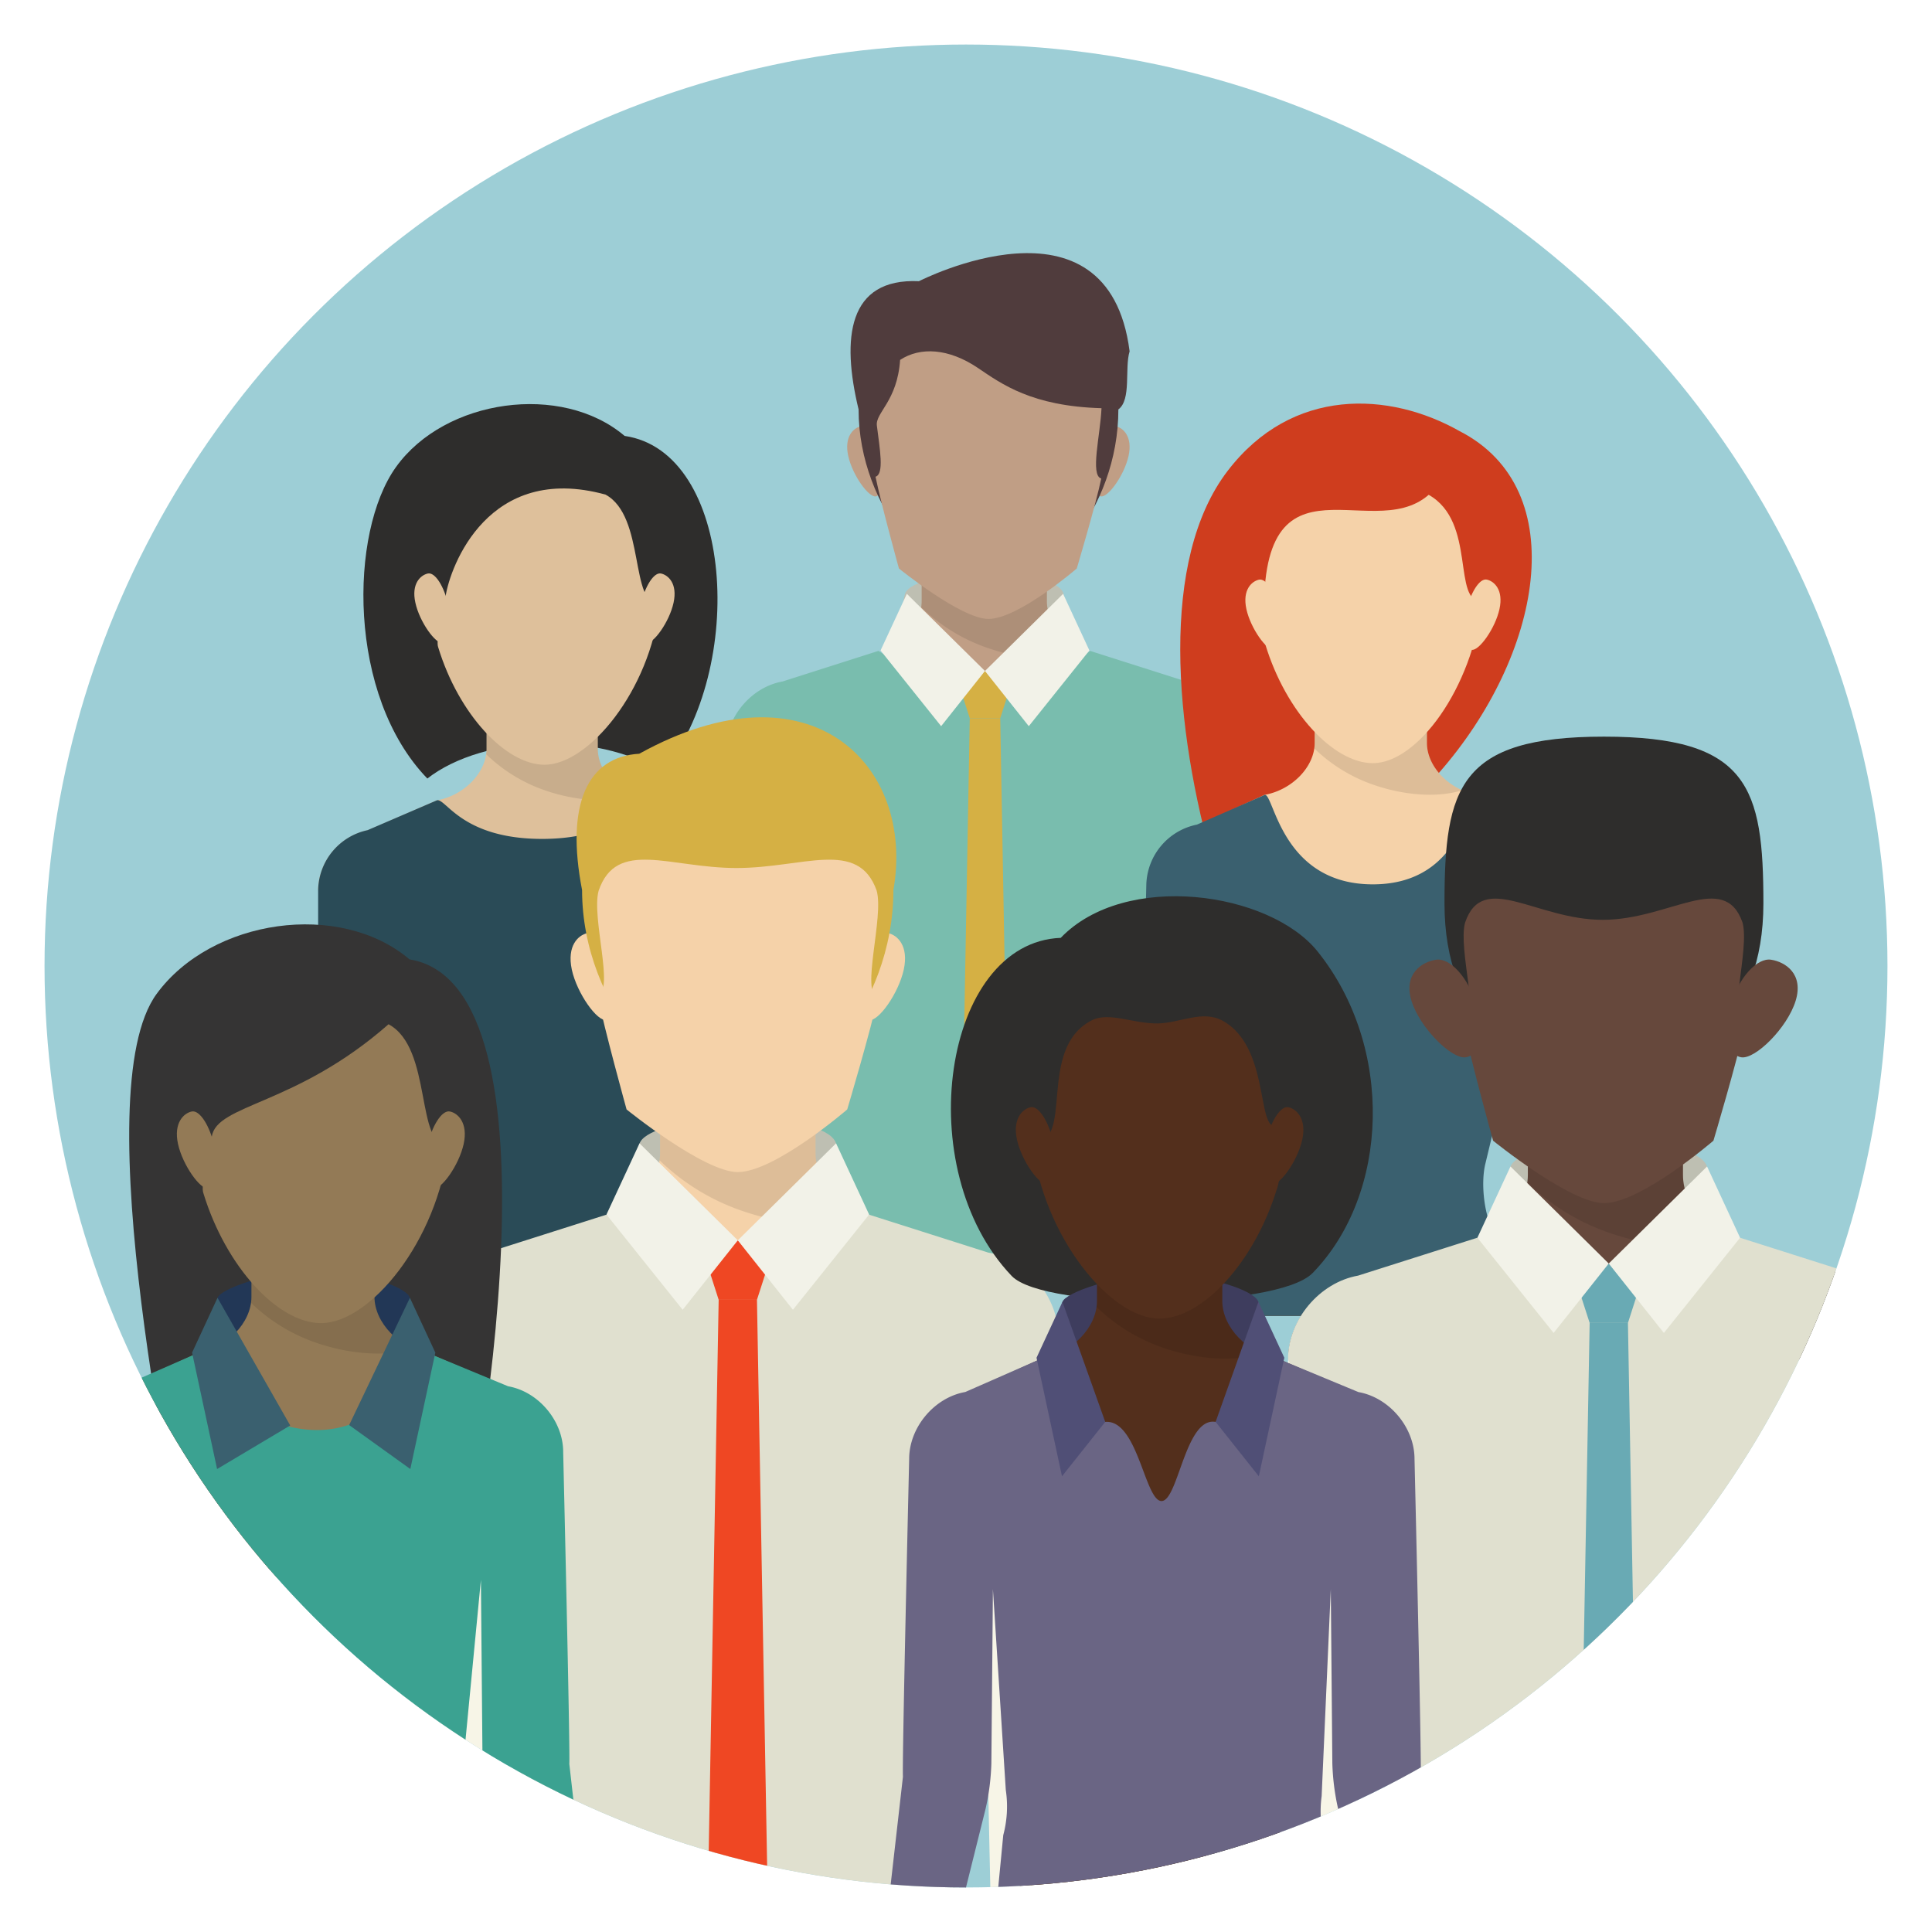 <svg id="Layer_1" data-name="Layer 1" xmlns="http://www.w3.org/2000/svg" xmlns:xlink="http://www.w3.org/1999/xlink" viewBox="0 0 600 600"><defs><style>.cls-1{fill:#9dced6;}.cls-2{clip-path:url(#clip-path);}.cls-3{fill:#bebfb2;}.cls-4{fill:#c09e85;}.cls-5,.cls-8{fill:#010101;}.cls-5{opacity:0.1;}.cls-6{fill:#503c3d;}.cls-7{fill:#0e1025;}.cls-9{fill:#c7c6c6;}.cls-10{fill:#79bdae;}.cls-11{fill:#d5b044;}.cls-12{fill:#f2f2e8;}.cls-13{fill:#2e2d2c;}.cls-14{fill:#dec09b;}.cls-15{fill:#dbdada;}.cls-16{fill:#f5d2a9;}.cls-17{fill:#2a4b57;}.cls-18{fill:#cf3d1e;}.cls-19{fill:#eccba4;}.cls-20{fill:#1d1d1b;}.cls-21{fill:#3a606f;}.cls-22{fill:#e0e0cf;}.cls-23{fill:#f7f5e7;}.cls-24{fill:#ef4723;}.cls-25{fill:#66483c;}.cls-26{fill:#69aab4;}.cls-27{fill:none;}.cls-28{fill:#3e3d5e;}.cls-29{fill:#532f1c;}.cls-30{fill:#c08958;}.cls-31{fill:#442a18;}.cls-32{fill:#6a6584;}.cls-33{fill:#504f76;}.cls-34{fill:#353434;}.cls-35{fill:#223756;}.cls-36{fill:#937a56;}.cls-37{fill:#3ba291;}</style><clipPath id="clip-path"><circle class="cls-1" cx="300" cy="300" r="286.17"/></clipPath></defs><title>EEI-WG-Pentecost</title><circle class="cls-1" cx="300" cy="300" r="286.17"/><g class="cls-2"><path class="cls-3" d="M330.27,184.35c1.51,5.11,6.64,46.72-24.6,45.3-30.76-1.4-26.19-40.21-24.59-45.3.88-2.78,8.74-6.09,24.59-6.09S329.24,180.9,330.27,184.35Z"/><path class="cls-4" d="M325.12,186.69V171.78H286.23v14.91c0,8.24-7.8,16.29-17.41,18l-25.29,7.47c-9.62,1.7-17.41,11-17.41,20.75H385.23c0-9.76-7.79-19.05-17.41-20.75l-25.29-7.47C332.92,203,325.12,194.93,325.12,186.69Z"/><path class="cls-5" d="M286.23,171.78v14.91a13.11,13.11,0,0,1-.14,1.88,55.33,55.33,0,0,0,20.36,12.56c11.71,4.09,23.17,4.39,30.87,1.94-7.07-3.14-12.2-9.7-12.2-16.38V171.78Z"/><path class="cls-4" d="M263.42,141.57c1.31,6,6.4,13.07,8.64,12.58s3-5.74,1.69-11.74-4.19-10.47-6.43-10S262.11,135.57,263.42,141.57Z"/><path class="cls-4" d="M350.49,141.57c-1.31,6-6.41,13.07-8.65,12.58s-3-5.74-1.68-11.74,4.18-10.47,6.42-10S351.79,135.57,350.49,141.57Z"/><path class="cls-6" d="M350.81,109.1c-1.61,5.33.62,15-3.49,18.05,0,31.21-23,56.52-40.34,56.52-16.19,0-40.34-25.31-40.34-56.52-5.35-22.16-3.37-40.83,18.75-39.82C285.39,87.33,344.16,57.15,350.81,109.1Z"/><path class="cls-4" d="M342,148.61h0c-3.51-1-.27-13.54.08-21.84-21.63-.61-31-7.51-38.37-12.49-9.09-6.14-17.91-6.61-24.17-2.51-.88,12.88-7.72,16.37-7.22,20.4.9,7.26,2.35,15.06-.42,15.88h0c1.65,8.13,7.27,28.5,7.27,28.5s19.31,15.67,27.8,15.67c9.27,0,27.43-15.67,27.43-15.67s6.06-20.31,7.6-27.94Z"/><path class="cls-7" d="M365,399c-1-5.89-1.88-9.72-1.88-9.72H248.22s-.9,3.83-1.87,9.72Z"/><path class="cls-8" d="M364.68,397.08c-.84-4.78-1.54-7.78-1.54-7.78H248.22s-.7,3-1.54,7.78Z"/><path class="cls-9" d="M310.69,398.92H299.15a3.51,3.51,0,0,1-3.51-3.51v-6.36a3.51,3.51,0,0,1,3.51-3.51h11.54a3.51,3.51,0,0,1,3.51,3.51v6.36A3.51,3.51,0,0,1,310.69,398.92Zm-11.54-12.38a2.51,2.51,0,0,0-2.51,2.51v6.36a2.5,2.5,0,0,0,2.51,2.5h11.54a2.51,2.51,0,0,0,2.51-2.5v-6.36a2.52,2.52,0,0,0-2.51-2.51Z"/><path class="cls-9" d="M304.92,392.74a.5.5,0,0,1-.5-.5.5.5,0,0,1,.5-.5l8.78,0h0a.51.51,0,0,1,0,1l-8.78,0Z"/><path class="cls-10" d="M220.17,399H241.9l1.27-60.72,7.5-41.1-.45,68.85-2,23.25,56.7,2.93,58.22-2.93-3.75-23.25,1.3-68.85,7.5,41.1L369.46,399h21.73l3.65-47.95a146.55,146.55,0,0,0-.13-20l-8.83-98.51c0-9.84-7.86-19.21-17.55-20.92l-29.79-9.48c-11.52,8.83-32.86,20.67-65.73,0L243,211.65c-9.69,1.71-17.55,11.08-17.55,20.92v0l-8.83,98.48a146.55,146.55,0,0,0-.13,20Z"/><polygon class="cls-11" points="313.15 363.23 305.87 371.52 298.63 363.35 301.17 223.05 310.63 223.05 313.15 363.23"/><polygon class="cls-11" points="301.17 223.05 298.25 213.98 305.9 208.38 313.55 213.98 310.63 223.05 301.17 223.05"/><polygon class="cls-12" points="305.89 208.38 330.16 184.42 338.32 202.01 319.5 225.52 305.89 208.38"/><polygon class="cls-12" points="305.89 208.38 281.63 184.42 273.46 202.01 292.28 225.52 305.89 208.38"/><path class="cls-13" d="M170.6,230.85c14,0,26.57,3.46,35.14,9,26.4-32.44,22-99.58-11.76-104.47-19.55-16.6-55.78-11.56-71,9.66-14.57,20.29-15.13,71.06,9.74,96.74C141.2,235.14,155,230.85,170.6,230.85Z"/><path class="cls-14" d="M185.65,232.57V219.32H151.1v13.25c0,7.31-6.92,14.46-15.46,16l-21.39,9.28a19.41,19.41,0,0,0-15.47,18.43l70.21,32,67.91-32a19.4,19.4,0,0,0-15.46-18.43l-20.33-9.28C192.57,247,185.65,239.88,185.65,232.57Z"/><path class="cls-5" d="M193.57,245.53c-4.73-3.1-7.92-8-7.92-13V219.32H151.1v13.25a11.59,11.59,0,0,1-.12,1.66,49.19,49.19,0,0,0,18.08,11.16c10.41,3.63,20.58,3.9,27.41,1.72a20.28,20.28,0,0,1-2.9-1.58Z"/><path class="cls-14" d="M129,187.18c1.3,6,6.36,13,8.58,12.51s3-5.72,1.68-11.67-4.16-10.4-6.39-9.91S127.67,181.22,129,187.18Z"/><path class="cls-14" d="M209.18,187.18c-1.3,6-6.36,13-8.59,12.51s-3-5.72-1.67-11.67,4.16-10.4,6.38-9.91S210.48,181.22,209.18,187.18Z"/><path class="cls-14" d="M136.11,201.09c6.3,20.64,20.91,36.41,33,36.41,13.67,0,32.71-22.93,35.77-49.69-9.43.25-4.38-27.47-16.84-34.21-36.41-10-48.23,22.31-49.65,31.55C137.82,190.63,135.14,198.75,136.11,201.09Z"/><path class="cls-15" d="M211.29,408.51c-5.06-13.37-9.88-23.83-9.88-23.83l-32.42.24-32.43-.24s-4.82,10.46-9.88,23.83Z"/><polygon class="cls-16" points="234.17 408.51 230.17 362.98 235.08 304.56 215.03 312.15 212.42 369.94 220.12 408.51 234.17 408.51"/><polygon class="cls-16" points="102.75 408.51 116.8 408.51 124.5 369.94 121.89 312.15 101.84 304.56 106.76 362.98 102.75 408.51"/><path class="cls-17" d="M101.84,304.56l20,7.59,12,49.94a45.59,45.59,0,0,1-.65,20.52l-7,25.9h85.38l-8-25.9a45.88,45.88,0,0,1-.65-20.52l12-49.94,20.05-7.59a5,5,0,0,0,3-4.32c0-13.61.05-24,.05-24a19.4,19.4,0,0,0-15.46-18.43l-21.55-9.28c-2.85-.51-7.77,12-32.65,12s-29.8-12.56-32.64-12l-21.56,9.28A19.4,19.4,0,0,0,98.8,276.25s0,10.38,0,24A5,5,0,0,0,101.84,304.56Z"/><path class="cls-18" d="M422.7,345.51c11.48-6.16-7.78-69.13,24.16-105.48s41.86-88,6.41-106.15c-21.76-12.3-51.95-13.81-72,12.34C339,201.34,398.69,353.93,422.7,345.51Z"/><path class="cls-16" d="M443.15,230.74V217.37H408.28v13.37c0,7.38-7,14.6-15.6,16.12l-20.53,9.38a19.57,19.57,0,0,0-15.6,18.6l69.71,42,69.71-42a19.58,19.58,0,0,0-15.61-18.6l-21.6-9.38C450.14,245.34,443.15,238.12,443.15,230.74Z"/><path class="cls-5" d="M451.15,243.82c-4.77-3.13-8-8.07-8-13.08V217.37H408.28v13.37a11.87,11.87,0,0,1-.12,1.68,49.54,49.54,0,0,0,18.25,11.26c10.5,3.66,20.77,3.94,27.67,1.74a19.76,19.76,0,0,1-2.93-1.6Z"/><path class="cls-19" d="M468.94,408.63c-5.06-13.39-9.87-23.82-9.87-23.82l-32.73.24h0v23.58Z"/><path class="cls-19" d="M426.34,408.63V385.05h0l-32.74-.24s-4.81,10.43-9.87,23.82Z"/><path class="cls-20" d="M474.79,408.63c-9.93-25-25.32-54.61-48.45-55.08-23.14.47-38.52,30.11-48.46,55.08Z"/><path class="cls-21" d="M349.11,408.63h19.06l8.07-32.37a109.45,109.45,0,0,0,2.7-21.18l.39-44.14,12.12,50.4c1.39,5.78.38,14.77-2.25,20.08l-13.46,27.21H476l-12.69-27.1c-2.51-5.38-3.43-14.41-2-20.19l12.13-50.4.39,44.14a108.67,108.67,0,0,0,2.69,21.18l8.07,32.37h19.06l-5.18-45.51c.29-3-1.73-88.42-1.73-88.42a19.57,19.57,0,0,0-15.6-18.61l-22.29-9.23c-2.87-.51-4.05,27.78-32.5,27.78s-30.71-28.29-33.58-27.78l-21.05,9.23A19.58,19.58,0,0,0,356,274.7s-2,85.46-1.73,88.42Z"/><path class="cls-16" d="M465.67,189.17c-1.31,6-6.42,13.12-8.66,12.63S454,196,455.32,190s4.19-10.5,6.44-10S467,183.16,465.67,189.17Z"/><path class="cls-16" d="M387.08,189.17c1.31,6,6.42,13.12,8.67,12.63s3-5.77,1.69-11.78-4.2-10.5-6.45-10S385.77,183.16,387.08,189.17Z"/><path class="cls-16" d="M393,200.26c6.36,20.84,21.1,36.75,33.36,36.75,13.79,0,30.86-23.15,33.95-50.16-9.51.25-1.63-24.74-16.62-33.18C425.12,169.9,388,135.25,393,200.26Z"/><path class="cls-3" d="M259.66,355.16c1.88,6.34,8.24,58-30.53,56.23-38.18-1.74-32.51-49.92-30.52-56.23,1.08-3.46,10.84-7.56,30.52-7.56S258.38,350.87,259.66,355.16Z"/><path class="cls-16" d="M253.27,358V339.47H205V358c0,10.22-9.67,20.21-21.61,22.32L152,389.57c-11.93,2.11-21.61,13.64-21.61,25.76h197.5c0-12.12-9.67-23.65-21.61-25.76l-31.39-9.27C263,378.19,253.27,368.2,253.27,358Z"/><path class="cls-5" d="M205,339.47V358a16.6,16.6,0,0,1-.17,2.33,68.87,68.87,0,0,0,25.27,15.59c14.54,5.07,28.76,5.45,38.32,2.41-8.78-3.9-15.14-12-15.14-20.33V339.47Z"/><path class="cls-22" d="M306.9,389l-37-11.77c-14.29,11-40.78,25.66-81.58,0l-37,11.77c-12,2.12-21.79,13.75-21.79,26l31.28,80.22-.56,85.46-2.48,28.85,70.37,3.64,72.27-3.64L295.8,580.6l1.61-85.46,31.27-80.22C328.68,402.71,318.93,391.08,306.9,389Z"/><path class="cls-23" d="M308.31,621.53h27L339.81,562a181.93,181.93,0,0,0-.17-24.82l-11-122.27-31.27,80.22,9.32,51Z"/><path class="cls-23" d="M123,621.53h27l1.58-75.37,9.31-51L129.6,414.92l-11,122.27a180.34,180.34,0,0,0-.17,24.82Z"/><polygon class="cls-24" points="238.25 579.97 229.1 590.41 220 580.13 223.19 403.66 235.08 403.66 238.25 579.97"/><polygon class="cls-24" points="223.19 403.66 219.52 392.25 229.14 385.2 238.76 392.25 235.08 403.66 223.19 403.66"/><polygon class="cls-12" points="229.13 385.2 259.65 355.07 269.92 377.19 246.25 406.76 229.13 385.2"/><polygon class="cls-12" points="229.13 385.2 198.61 355.07 188.34 377.19 212.01 406.76 229.13 385.2"/><path class="cls-16" d="M177.58,301.13c1.63,7.44,7.95,16.23,10.73,15.62s3.72-7.13,2.09-14.58-5.19-13-8-12.38S176,293.68,177.58,301.13Z"/><path class="cls-16" d="M280.67,301.13c-1.63,7.44-7.95,16.23-10.73,15.62s-3.72-7.13-2.09-14.58,5.2-13,8-12.38S282.29,293.68,280.67,301.13Z"/><path class="cls-11" d="M277.45,276.42c0,36.58-27.56,66.24-48.34,66.24-19.4,0-48.34-29.66-48.34-66.24-5.18-26.67,1.67-41.39,17.76-42.34C251.85,204.61,284.29,237.65,277.45,276.42Z"/><path class="cls-16" d="M272.6,309.87h0c-5.39-1.58,2-25-.35-33.3-5.76-16.16-22.79-7-43.52-7s-37.3-9.2-42.83,7.09c-2.27,8.38,5,30.92-.31,32.51h0c2,10.09,9,35.38,9,35.38s24,19.45,34.52,19.45c11.49,0,34-19.45,34-19.45s7.53-25.21,9.44-34.68Z"/><path class="cls-3" d="M530.14,362.35c1.88,6.35,8.24,58-30.53,56.23-38.18-1.73-32.5-49.91-30.52-56.23,1.08-3.45,10.85-7.56,30.52-7.56S528.87,358.07,530.14,362.35Z"/><path class="cls-25" d="M522.66,364.9V346.44H474.49V364.9c0,10.2-9.65,20.17-21.55,22.27l-31.32,9.25c-11.91,2.1-21.56,13.61-21.56,25.7h197c0-12.09-9.65-23.6-21.56-25.7l-31.32-9.25C532.31,385.07,522.66,375.1,522.66,364.9Z"/><path class="cls-5" d="M474.49,346.44V364.9a16.6,16.6,0,0,1-.17,2.33,68.8,68.8,0,0,0,25.22,15.55c14.5,5.06,28.68,5.44,38.22,2.4-8.76-3.89-15.1-12-15.1-20.28V346.44Z"/><path class="cls-13" d="M547.64,280.6c0,36-22.17,52.84-49.52,52.84s-49.52-16.8-49.52-52.84,4.54-51.83,49.52-51.83S547.64,244.55,547.64,280.6Z"/><path class="cls-25" d="M438.34,310.79c2.56,8.37,12.5,18.24,16.88,17.56s5.85-8,3.29-16.39-8.18-14.59-12.55-13.91S435.78,302.42,438.34,310.79Z"/><path class="cls-25" d="M557.66,310.79c-2.56,8.37-12.51,18.24-16.88,17.56s-5.85-8-3.3-16.39,8.18-14.59,12.56-13.91S560.21,302.42,557.66,310.79Z"/><path class="cls-25" d="M541.49,319.66h0c-5.37-1.58,2-24.92-.35-33.22-5.74-16.13-22.74-.78-43.41-.78s-37.22-15.38-42.74.87c-2.26,8.36,5,30.85-.3,32.43h0c2,10.06,9,35.29,9,35.29s23.92,19.4,34.43,19.4c11.47,0,34-19.4,34-19.4s7.5-25.15,9.41-34.59Z"/><path class="cls-22" d="M577.38,396.15l-37-11.76c-14.3,11-40.79,25.65-81.59,0l-37,11.76c-12,2.12-21.79,13.75-21.79,26l31.29,80.22-.56,85.45-2.49,28.86,70.38,3.64,72.26-3.64-4.66-28.86,1.62-85.45,31.26-80.22C599.16,409.9,589.41,398.27,577.38,396.15Z"/><path class="cls-22" d="M578.79,628.72h27l4.53-59.51a180.34,180.34,0,0,0-.17-24.82l-11-122.27L567.9,502.34l9.31,51Z"/><path class="cls-23" d="M393.48,628.72h27L422,553.35l9.32-51-31.27-80.22-11,122.27a181.93,181.93,0,0,0-.17,24.82Z"/><polygon class="cls-26" points="508.74 587.17 499.58 597.6 490.48 587.33 493.68 410.85 505.57 410.85 508.74 587.17"/><polygon class="cls-26" points="493.68 410.85 490 399.45 499.62 392.4 509.24 399.45 505.57 410.85 493.68 410.85"/><polygon class="cls-12" points="499.61 392.4 530.14 362.26 540.4 384.39 516.73 413.96 499.61 392.4"/><polygon class="cls-12" points="499.61 392.4 469.09 362.26 458.82 384.39 482.49 413.96 499.61 392.4"/><rect class="cls-27" x="473.82" y="429.34" width="199.89" height="199.89"/><path class="cls-13" d="M314.19,396.26c-31.73-33.23-21.3-103.6,15.23-105,20-20.81,64.85-14.36,79.78,4.24,23.84,29.69,22.32,75.29-1.54,99.84C396.52,406.75,324.47,407,314.19,396.26Z"/><path class="cls-28" d="M390.81,404.31c1.47,5,.46,43.06-29.93,41.68-29.94-1.35-32.49-36.73-30.93-41.68.85-2.71,15.5-8.32,30.93-8.32S389.81,401,390.81,404.31Z"/><path class="cls-29" d="M379.59,404V389.09H340.68V404c0,8.24-7.8,16.3-17.42,18l-22.9,10.47c-9.62,1.69-17.42,11-17.42,20.76l77.8,46.84,77.79-46.84c0-9.77-7.79-19.07-17.41-20.76L397,422C387.39,420.3,379.59,412.24,379.59,404Z"/><path class="cls-5" d="M388.52,418.6c-5.33-3.49-8.93-9-8.93-14.6V389.09H340.68V404a13.11,13.11,0,0,1-.14,1.88,55.47,55.47,0,0,0,20.37,12.57c11.72,4.08,23.18,4.39,30.88,1.94a23,23,0,0,1-3.27-1.79Z"/><path class="cls-29" d="M404.43,353.93c-1.44,6.58-7,14.35-9.48,13.81s-3.29-6.31-1.85-12.89,4.59-11.48,7-11S405.87,347.34,404.43,353.93Z"/><path class="cls-29" d="M315.83,353.93c1.43,6.58,7,14.35,9.48,13.81s3.29-6.31,1.85-12.89-4.59-11.48-7.05-11S314.39,347.34,315.83,353.93Z"/><path class="cls-29" d="M396.53,369.29c-7,22.8-23.09,40.22-36.5,40.22-15.09,0-36.12-25.33-39.51-54.89,13.59,1.19,1.07-28.92,18.6-37.78,5.29-2.67,12.87,1.09,20.42,1,7-.12,14-4.35,20.31-.76,15.93,9,9.38,38.77,18.53,31.59C399.07,354.68,397.61,366.71,396.53,369.29Z"/><path class="cls-30" d="M408.38,602.53c-5.66-14.94-11-26.58-11-26.58l-36.53.27h0v26.31Z"/><path class="cls-30" d="M360.83,602.53V576.22h0L324.3,576s-5.37,11.64-11,26.58Z"/><path class="cls-31" d="M413.88,602.53c-12.28-27.68-25.66-60.91-53.05-61.47-27.39.56-39.1,34-51.77,61.47Z"/><path class="cls-32" d="M274.64,602.53h21.28l10.16-40.78a72.9,72.9,0,0,0,1.8-14.18l.48-54.06,4,62.41a34.37,34.37,0,0,1-.79,14l-3.14,32.66h106l-3.07-30.78a35.76,35.76,0,0,1-.91-14l2.84-64.27.48,54.06a72.9,72.9,0,0,0,1.8,14.18l10.17,40.78H447l-5.78-50.79c.33-3.3-1.93-98.68-1.93-98.68,0-9.77-7.8-19.06-17.42-20.76L397,422c-2.22-.39-8.22,9.77-19.49,19.59-9.38-1.68-11.59,24.57-16.78,24.57s-7.4-25.45-17.5-24.57c-11.39-9.84-17.77-20-20-19.59L299.77,432.3c-9.62,1.7-17.42,11-17.42,20.76,0,0-2.25,95.38-1.93,98.68Z"/><polygon class="cls-33" points="377.52 441.58 390.81 404.31 398.86 421.66 390.94 458.48 377.52 441.58"/><polygon class="cls-33" points="343.24 441.58 329.95 404.31 321.9 421.66 329.81 458.48 343.24 441.58"/><path class="cls-34" d="M101.32,486c15.5,0,29.39,3.83,38.87,9.9,9.05-32.84,36.41-190-13-197.95-21.62-18.35-61.46-12.62-78.53,10.69C26.08,339.41,54.93,470.48,59.42,498,68.82,490.71,84.08,486,101.32,486Z"/><path class="cls-35" d="M127.3,403.05c1.45,4.88.45,42.27-29.38,40.91-29.39-1.33-31.89-36-30.37-40.91.84-2.66,15.23-8.18,30.37-8.18S126.32,399.75,127.3,403.05Z"/><path class="cls-36" d="M116.29,402.74V388.1H78.09v14.64c0,8.09-7.66,16-17.1,17.66L38.51,430.67c-9.45,1.67-17.1,10.8-17.1,20.38l76.37,46,76.37-46c0-9.58-7.66-18.71-17.1-20.38L133.39,420.4C124,418.74,116.29,410.83,116.29,402.74Z"/><path class="cls-5" d="M125.05,417.07c-5.23-3.42-8.76-8.83-8.76-14.33V388.1H78.09v14.64a12.8,12.8,0,0,1-.14,1.85,54.4,54.4,0,0,0,20,12.33c11.51,4,22.76,4.32,30.32,1.91a21.75,21.75,0,0,1-3.22-1.76Z"/><path class="cls-19" d="M144.55,597.62C139,583,133.73,571.54,133.73,571.54l-35.86.26h0v25.82Z"/><path class="cls-19" d="M97.87,597.62V571.8l-28.8-.21A11.62,11.62,0,0,0,59.14,578c-2,4.74-5,11.71-8,19.62Z"/><path class="cls-7" d="M150,597.62c-12.06-27.16-25.19-59.79-52.08-60.34-26.89.55-38.38,33.41-50.82,60.34Z"/><path class="cls-37" d="M114.25,439.63C125.31,430,131.2,420,133.39,420.4l24.41,10.12c9.45,1.66,17.1,10.79,17.1,20.38,0,0,2.21,93.63,1.9,96.87l5.67,49.85H161.59l-10-40a70.82,70.82,0,0,1-1.77-13.92l-.47-53.07L142,567a35,35,0,0,0,.9,13.71l7.63,16.87H46.42L56.79,564a33.82,33.82,0,0,0,.78-13.69L46.36,490.6l-.47,53.07a70.82,70.82,0,0,1-1.77,13.92l-10,40H13.26l5.67-49.85c-.31-3.24,1.9-96.87,1.9-96.87,0-9.59,7.65-18.72,17.1-20.38L61,420.4c2.17-.38,8.43,9.57,19.61,19.23C80.6,439.63,98.35,449.71,114.25,439.63Z"/><polygon class="cls-21" points="108.43 442.57 127.3 403.05 135.2 420.07 127.43 456.22 108.43 442.57"/><polygon class="cls-21" points="90.13 442.69 67.55 403.05 59.65 420.07 67.42 456.22 90.13 442.69"/><path class="cls-36" d="M55.28,355.26c1.44,6.59,7,14.37,9.5,13.83s3.29-6.32,1.85-12.91-4.6-11.49-7.06-11S53.84,348.67,55.28,355.26Z"/><path class="cls-36" d="M144,355.26c-1.44,6.59-7,14.37-9.49,13.83s-3.3-6.32-1.86-12.91,4.6-11.49,7.06-11S145.43,348.67,144,355.26Z"/><path class="cls-36" d="M63.19,370.64c7,22.83,23.12,40.27,36.54,40.27,15.12,0,36.17-25.36,39.56-55-10.42.28-4.84-30.37-18.62-37.82C91.8,343.45,67.34,342.8,65.76,353,65.07,359.07,62.11,368.05,63.19,370.64Z"/></g></svg>